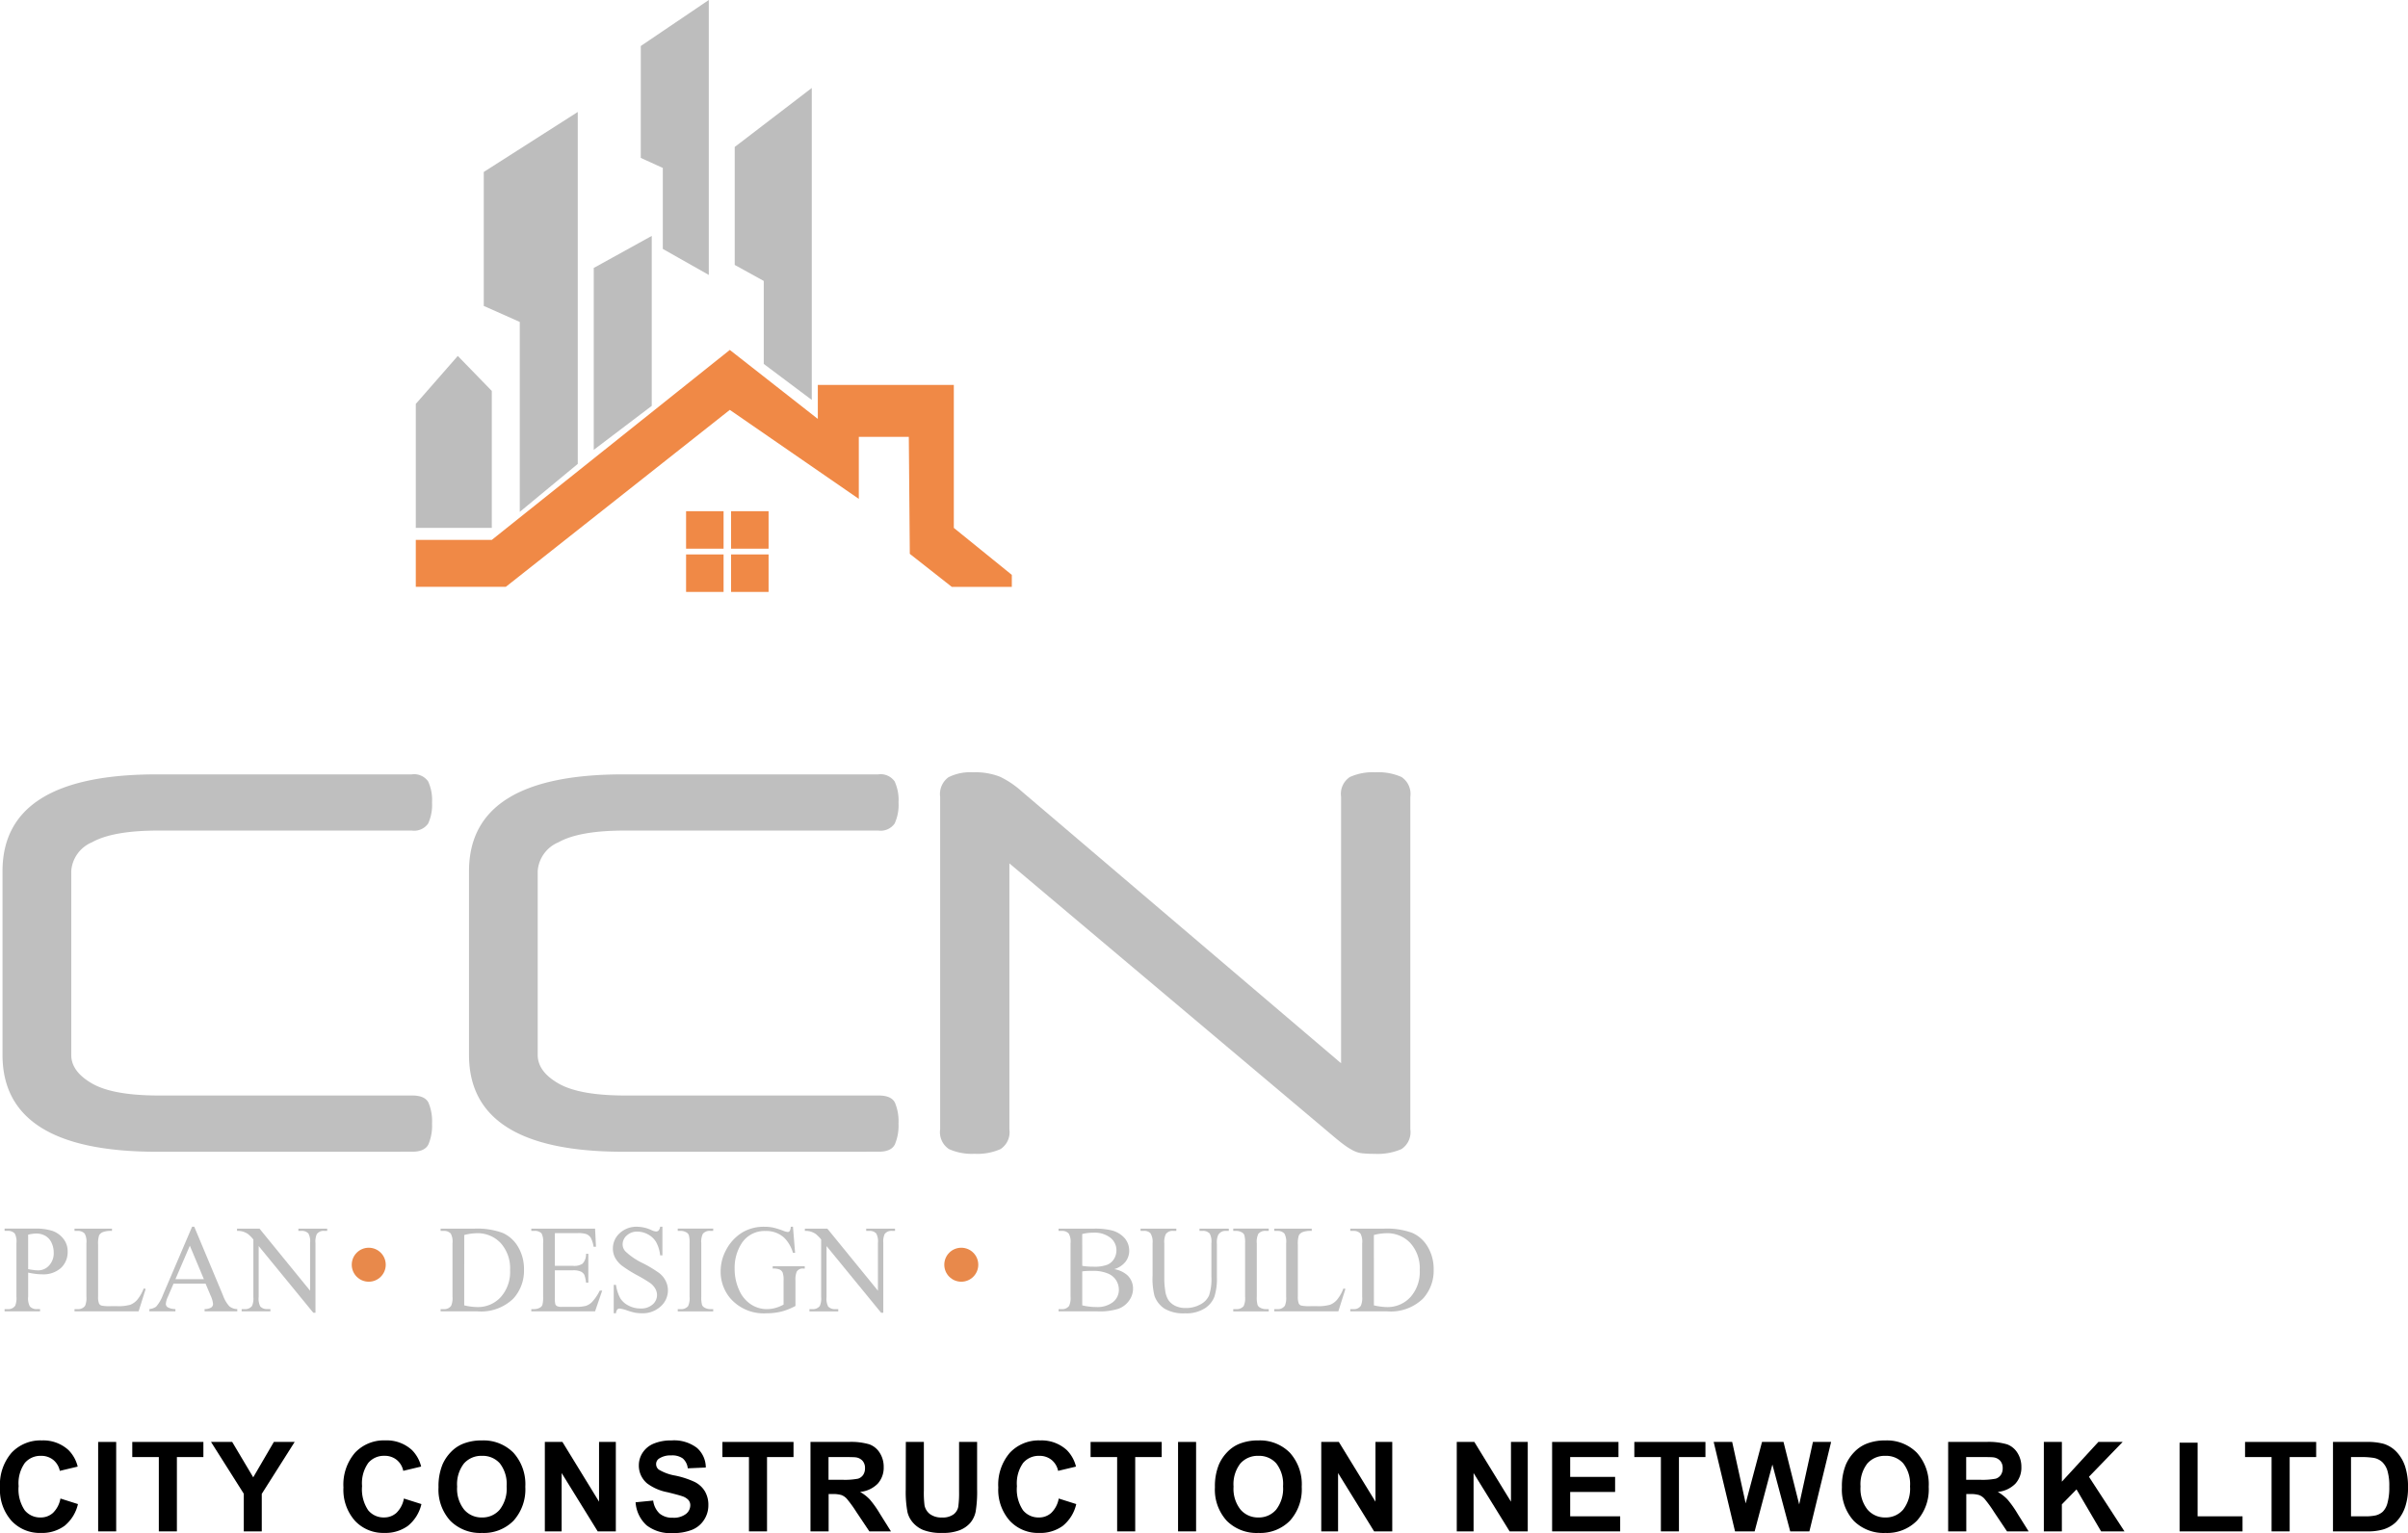 <svg xmlns="http://www.w3.org/2000/svg" width="240.424" height="153.099" viewBox="0 0 240.424 153.099">
  <g id="head-logo" transform="translate(890.414 -171.187)">
    <g id="Group_56" data-name="Group 56" transform="translate(-842.114 182.37)" style="isolation: isolate">
      <path id="Path_46" data-name="Path 46" d="M-834.59,181.939v35.147l-5.791,4.793V202.908l-3.595-1.6V187.93Z" transform="translate(843.976 -181.939)" fill="#bdbdbd"/>
    </g>
    <g id="Group_57" data-name="Group 57" transform="translate(-826.438 171.187)" style="isolation: isolate">
      <path id="Path_47" data-name="Path 47" d="M-828.9,175.78l6.79-4.593v27.459l-4.593-2.6v-8.088l-2.2-1Z" transform="translate(828.904 -171.187)" fill="#bdbdbd"/>
    </g>
    <g id="Group_58" data-name="Group 58" transform="translate(-848.904 206.734)" style="isolation: isolate">
      <path id="Path_48" data-name="Path 48" d="M-850.5,210.156l4.194-4.793,3.395,3.495v13.679H-850.5Z" transform="translate(850.504 -205.363)" fill="#bdbdbd"/>
    </g>
    <g id="Group_59" data-name="Group 59" transform="translate(-831.131 194.752)" style="isolation: isolate">
      <path id="Path_49" data-name="Path 49" d="M-833.416,197.038l5.791-3.2v16.974l-5.791,4.393Z" transform="translate(833.416 -193.843)" fill="#bdbdbd"/>
    </g>
    <g id="Group_60" data-name="Group 60" transform="translate(-817.052 179.974)" style="isolation: isolate">
      <path id="Path_50" data-name="Path 50" d="M-812.192,179.635v31.153l-4.793-3.595v-8.287l-2.9-1.6V185.526Z" transform="translate(819.88 -179.635)" fill="#bdbdbd"/>
    </g>
    <g id="Group_61" data-name="Group 61" transform="translate(-848.904 206.134)" style="isolation: isolate">
      <path id="Path_51" data-name="Path 51" d="M-850.5,223.759h7.589l23.764-18.971,8.787,6.89v-3.395h13.579V222.56l5.791,4.693v1.2h-5.991l-4.194-3.3-.1-11.682h-4.992v6.191l-12.88-8.887-22.366,17.673H-850.5Z" transform="translate(850.504 -204.787)" fill="#f08946"/>
    </g>
    <g id="Group_66" data-name="Group 66" transform="translate(-821.913 222.241)" style="isolation: isolate">
      <g id="Group_62" data-name="Group 62">
        <rect id="Rectangle_13" data-name="Rectangle 13" width="3.744" height="3.744" fill="#f08946"/>
      </g>
      <g id="Group_63" data-name="Group 63" transform="translate(4.493)">
        <rect id="Rectangle_14" data-name="Rectangle 14" width="3.744" height="3.744" fill="#f08946"/>
      </g>
      <g id="Group_64" data-name="Group 64" transform="translate(0 4.318)">
        <rect id="Rectangle_15" data-name="Rectangle 15" width="3.744" height="3.744" fill="#f08946"/>
      </g>
      <g id="Group_65" data-name="Group 65" transform="translate(4.493 4.318)">
        <rect id="Rectangle_16" data-name="Rectangle 16" width="3.744" height="3.744" fill="#f08946"/>
      </g>
    </g>
    <g id="Group_67" data-name="Group 67" transform="translate(-890.163 248.317)" style="isolation: isolate">
      <path id="Path_52" data-name="Path 52" d="M-874.786,283.232q-15.388,0-15.387-9.669v-18.35q0-9.668,15.387-9.669h25.471a1.71,1.71,0,0,1,1.638.7,4.451,4.451,0,0,1,.39,2.105,4.454,4.454,0,0,1-.39,2.105,1.71,1.71,0,0,1-1.638.7h-25.263q-4.576,0-6.654,1.169a3.372,3.372,0,0,0-2.079,2.885v18.35q0,1.663,2.079,2.858t6.654,1.2h25.316q1.247,0,1.611.7a4.748,4.748,0,0,1,.364,2.105,4.776,4.776,0,0,1-.364,2.079q-.365.729-1.611.728Z" transform="translate(890.173 -245.336)" fill="#bfbfbf"/>
      <path id="Path_53" data-name="Path 53" d="M-830.006,283.232q-15.386,0-15.386-9.669v-18.35q0-9.668,15.386-9.669h25.472a1.707,1.707,0,0,1,1.637.7,4.452,4.452,0,0,1,.39,2.105,4.455,4.455,0,0,1-.39,2.105,1.707,1.707,0,0,1-1.637.7H-829.8q-4.576,0-6.655,1.169a3.372,3.372,0,0,0-2.079,2.885v18.35q0,1.663,2.079,2.858t6.655,1.2h25.315q1.248,0,1.612.7a4.75,4.75,0,0,1,.363,2.105,4.778,4.778,0,0,1-.363,2.079q-.365.729-1.612.728Z" transform="translate(891.969 -245.336)" fill="#bfbfbf"/>
      <path id="Path_54" data-name="Path 54" d="M-756.808,283.448a11.552,11.552,0,0,1-1.2-.052,2.629,2.629,0,0,1-.884-.26,6.378,6.378,0,0,1-.884-.546c-.311-.225-.694-.528-1.143-.91l-32.333-27.239V281a2.024,2.024,0,0,1-.884,1.975,5.7,5.7,0,0,1-2.6.468,5.558,5.558,0,0,1-2.547-.468,2.025,2.025,0,0,1-.883-1.975V247.787a2.08,2.08,0,0,1,.831-1.949,4.855,4.855,0,0,1,2.443-.494,6.758,6.758,0,0,1,2.7.442A9.217,9.217,0,0,1-792,247.267l31.865,27.135V247.787a2.024,2.024,0,0,1,.883-1.975,5.557,5.557,0,0,1,2.547-.468,5.7,5.7,0,0,1,2.6.468,2.025,2.025,0,0,1,.884,1.975V281a2.024,2.024,0,0,1-.884,1.975A6,6,0,0,1-756.808,283.448Z" transform="translate(893.782 -245.344)" fill="#bfbfbf"/>
    </g>
    <g id="Group_68" data-name="Group 68" transform="translate(-889.956 293.702)" style="isolation: isolate">
      <path id="Path_55" data-name="Path 55" d="M-887.621,293.554v2.407a1.683,1.683,0,0,0,.171.969.874.874,0,0,0,.7.268h.317v.225h-3.541V297.2h.311a.83.83,0,0,0,.749-.341,2,2,0,0,0,.123-.9v-5.339a1.729,1.729,0,0,0-.165-.968.894.894,0,0,0-.706-.268h-.311v-.226h3.029a5.357,5.357,0,0,1,1.749.229,2.4,2.4,0,0,1,1.079.771,1.984,1.984,0,0,1,.439,1.286,2.165,2.165,0,0,1-.668,1.645,2.628,2.628,0,0,1-1.886.634,5.4,5.4,0,0,1-.647-.043Q-887.225,293.639-887.621,293.554Zm0-.347c.215.041.406.071.572.092a3.742,3.742,0,0,0,.427.03,1.448,1.448,0,0,0,1.093-.491,1.781,1.781,0,0,0,.461-1.27,2.294,2.294,0,0,0-.219-1,1.522,1.522,0,0,0-.622-.69,1.824,1.824,0,0,0-.914-.228,3.608,3.608,0,0,0-.8.115Z" transform="translate(889.974 -288.972)" fill="#bfbfbf"/>
      <path id="Path_56" data-name="Path 56" d="M-876.355,295.138l.2.043-.707,2.242h-6.4V297.2h.311a.832.832,0,0,0,.749-.341,1.974,1.974,0,0,0,.128-.9v-5.333a1.7,1.7,0,0,0-.171-.968.894.894,0,0,0-.706-.268h-.311v-.226h3.741v.226a2.281,2.281,0,0,0-.923.122.749.749,0,0,0-.363.323,2.67,2.67,0,0,0-.1.932v5.192a1.7,1.7,0,0,0,.1.695.436.436,0,0,0,.226.189,3.947,3.947,0,0,0,.951.061h.6a4.364,4.364,0,0,0,1.334-.14,1.736,1.736,0,0,0,.7-.5A4.068,4.068,0,0,0-876.355,295.138Z" transform="translate(890.243 -288.972)" fill="#bfbfbf"/>
      <path id="Path_57" data-name="Path 57" d="M-870.463,294.664h-3.2l-.561,1.3a2.066,2.066,0,0,0-.208.72.419.419,0,0,0,.18.332,1.574,1.574,0,0,0,.777.186v.225h-2.6v-.225a1.407,1.407,0,0,0,.671-.238,3.725,3.725,0,0,0,.689-1.188l2.907-6.8h.213l2.877,6.874a3.117,3.117,0,0,0,.63,1.075,1.293,1.293,0,0,0,.789.278v.225h-3.261v-.225a1.228,1.228,0,0,0,.668-.165.424.424,0,0,0,.174-.341,2.511,2.511,0,0,0-.245-.847Zm-.171-.45-1.4-3.34-1.438,3.34Z" transform="translate(890.531 -288.979)" fill="#bfbfbf"/>
      <path id="Path_58" data-name="Path 58" d="M-867.662,289.16h2.244l5.052,6.2v-4.766a1.643,1.643,0,0,0-.171-.951.9.9,0,0,0-.713-.256h-.286v-.226h2.877v.226h-.293a.838.838,0,0,0-.743.317,1.846,1.846,0,0,0-.134.889v6.966h-.219L-865.5,290.9v5.089a1.686,1.686,0,0,0,.165.951.914.914,0,0,0,.713.256h.292v.225H-867.2V297.2h.286a.848.848,0,0,0,.75-.317,1.846,1.846,0,0,0,.134-.889v-5.748a3.767,3.767,0,0,0-.546-.554,2,2,0,0,0-.545-.25,1.945,1.945,0,0,0-.537-.055Z" transform="translate(890.869 -288.972)" fill="#bfbfbf"/>
    </g>
    <g id="Group_69" data-name="Group 69" transform="translate(-890.414 315.041)">
      <path id="Path_59" data-name="Path 59" d="M-884.38,315.3l1.749.554a3.927,3.927,0,0,1-1.338,2.173,3.82,3.82,0,0,1-2.375.71,3.843,3.843,0,0,1-2.925-1.216,4.654,4.654,0,0,1-1.146-3.324,4.885,4.885,0,0,1,1.152-3.465,3.95,3.95,0,0,1,3.029-1.235,3.719,3.719,0,0,1,2.664.969,3.522,3.522,0,0,1,.913,1.645l-1.785.426a1.9,1.9,0,0,0-.661-1.1,1.893,1.893,0,0,0-1.222-.4,2.033,2.033,0,0,0-1.612.712,3.5,3.5,0,0,0-.618,2.31,3.751,3.751,0,0,0,.608,2.413,1.981,1.981,0,0,0,1.585.72,1.805,1.805,0,0,0,1.237-.458A2.651,2.651,0,0,0-884.38,315.3Z" transform="translate(890.414 -309.495)"/>
      <path id="Path_60" data-name="Path 60" d="M-880.992,318.575v-8.933h1.8v8.933Z" transform="translate(890.792 -309.489)"/>
      <path id="Path_61" data-name="Path 61" d="M-875.065,318.575v-7.422h-2.651v-1.511h7.1v1.511h-2.645v7.422Z" transform="translate(890.923 -309.489)"/>
      <path id="Path_62" data-name="Path 62" d="M-866.885,318.575v-3.76l-3.272-5.173h2.114l2.1,3.534,2.06-3.534h2.078l-3.285,5.186v3.747Z" transform="translate(891.226 -309.489)"/>
      <path id="Path_63" data-name="Path 63" d="M-851.409,315.3l1.749.554A3.92,3.92,0,0,1-851,318.024a3.817,3.817,0,0,1-2.374.71,3.846,3.846,0,0,1-2.926-1.216,4.653,4.653,0,0,1-1.145-3.324,4.885,4.885,0,0,1,1.151-3.465,3.95,3.95,0,0,1,3.029-1.235,3.719,3.719,0,0,1,2.664.969,3.533,3.533,0,0,1,.914,1.645l-1.786.426a1.9,1.9,0,0,0-.661-1.1,1.893,1.893,0,0,0-1.222-.4,2.035,2.035,0,0,0-1.612.712,3.5,3.5,0,0,0-.618,2.31,3.744,3.744,0,0,0,.61,2.413,1.977,1.977,0,0,0,1.584.72,1.808,1.808,0,0,0,1.238-.458A2.652,2.652,0,0,0-851.409,315.3Z" transform="translate(891.736 -309.495)"/>
      <path id="Path_64" data-name="Path 64" d="M-848.319,314.169a5.7,5.7,0,0,1,.408-2.291,4.229,4.229,0,0,1,.832-1.225,3.489,3.489,0,0,1,1.154-.8,4.9,4.9,0,0,1,1.926-.354,4.2,4.2,0,0,1,3.16,1.225,4.693,4.693,0,0,1,1.186,3.406,4.678,4.678,0,0,1-1.176,3.385,4.164,4.164,0,0,1-3.145,1.222,4.2,4.2,0,0,1-3.168-1.216A4.614,4.614,0,0,1-848.319,314.169Zm1.859-.06a3.345,3.345,0,0,0,.7,2.3,2.282,2.282,0,0,0,1.78.783,2.266,2.266,0,0,0,1.77-.778,3.416,3.416,0,0,0,.692-2.331,3.357,3.357,0,0,0-.674-2.291,2.278,2.278,0,0,0-1.788-.755,2.3,2.3,0,0,0-1.8.764A3.377,3.377,0,0,0-846.46,314.109Z" transform="translate(892.102 -309.495)"/>
      <path id="Path_65" data-name="Path 65" d="M-838.112,318.575v-8.933h1.755l3.657,5.966v-5.966h1.676v8.933h-1.81l-3.6-5.826v5.826Z" transform="translate(892.511 -309.489)"/>
      <path id="Path_66" data-name="Path 66" d="M-829.4,315.675l1.756-.172a2.138,2.138,0,0,0,.643,1.3,1.946,1.946,0,0,0,1.307.414,2,2,0,0,0,1.313-.369,1.1,1.1,0,0,0,.442-.862.807.807,0,0,0-.186-.539,1.476,1.476,0,0,0-.649-.387q-.317-.111-1.444-.39a4.9,4.9,0,0,1-2.035-.884,2.323,2.323,0,0,1-.823-1.8,2.3,2.3,0,0,1,.387-1.277,2.418,2.418,0,0,1,1.115-.9,4.473,4.473,0,0,1,1.758-.311,3.77,3.77,0,0,1,2.533.737,2.6,2.6,0,0,1,.892,1.969l-1.8.079a1.524,1.524,0,0,0-.5-.99,1.813,1.813,0,0,0-1.142-.3,2.062,2.062,0,0,0-1.231.322.653.653,0,0,0-.286.554.686.686,0,0,0,.268.543,4.745,4.745,0,0,0,1.657.6,8.719,8.719,0,0,1,1.947.643,2.511,2.511,0,0,1,.988.908,2.662,2.662,0,0,1,.356,1.423,2.623,2.623,0,0,1-.426,1.438,2.552,2.552,0,0,1-1.206,1,5.06,5.06,0,0,1-1.944.327,3.87,3.87,0,0,1-2.6-.783A3.407,3.407,0,0,1-829.4,315.675Z" transform="translate(892.86 -309.495)"/>
      <path id="Path_67" data-name="Path 67" d="M-818.416,318.575v-7.422h-2.651v-1.511h7.1v1.511h-2.645v7.422Z" transform="translate(893.195 -309.489)"/>
      <path id="Path_68" data-name="Path 68" d="M-812.612,318.575v-8.933h3.8a6.513,6.513,0,0,1,2.081.24,2.054,2.054,0,0,1,1.039.856,2.575,2.575,0,0,1,.39,1.408,2.382,2.382,0,0,1-.592,1.66,2.836,2.836,0,0,1-1.767.826,4.208,4.208,0,0,1,.966.75,10.234,10.234,0,0,1,1.027,1.451l1.091,1.742h-2.157l-1.3-1.944a12.6,12.6,0,0,0-.951-1.313,1.389,1.389,0,0,0-.543-.372,2.986,2.986,0,0,0-.908-.1h-.365v3.729Zm1.8-5.156h1.334a6.916,6.916,0,0,0,1.62-.109.974.974,0,0,0,.507-.378,1.167,1.167,0,0,0,.182-.671,1.073,1.073,0,0,0-.24-.728,1.1,1.1,0,0,0-.679-.351q-.22-.031-1.317-.03h-1.407Z" transform="translate(893.534 -309.489)"/>
      <path id="Path_69" data-name="Path 69" d="M-803.459,309.642h1.8v4.839a10.055,10.055,0,0,0,.066,1.493,1.449,1.449,0,0,0,.552.881,1.919,1.919,0,0,0,1.191.333,1.818,1.818,0,0,0,1.158-.314,1.241,1.241,0,0,0,.47-.771,10.169,10.169,0,0,0,.079-1.518v-4.943h1.8v4.692a12.145,12.145,0,0,1-.146,2.274,2.518,2.518,0,0,1-.54,1.121,2.727,2.727,0,0,1-1.052.728,4.566,4.566,0,0,1-1.718.272,4.954,4.954,0,0,1-1.941-.3,2.778,2.778,0,0,1-1.045-.769,2.471,2.471,0,0,1-.507-.99,10.869,10.869,0,0,1-.176-2.266Z" transform="translate(893.901 -309.489)"/>
      <path id="Path_70" data-name="Path 70" d="M-788.549,315.3l1.749.554a3.926,3.926,0,0,1-1.338,2.173,3.819,3.819,0,0,1-2.374.71,3.844,3.844,0,0,1-2.926-1.216,4.653,4.653,0,0,1-1.146-3.324,4.885,4.885,0,0,1,1.152-3.465,3.95,3.95,0,0,1,3.029-1.235,3.719,3.719,0,0,1,2.664.969,3.522,3.522,0,0,1,.913,1.645l-1.785.426a1.9,1.9,0,0,0-.661-1.1,1.893,1.893,0,0,0-1.222-.4,2.033,2.033,0,0,0-1.612.712,3.5,3.5,0,0,0-.618,2.31,3.744,3.744,0,0,0,.609,2.413,1.978,1.978,0,0,0,1.584.72,1.805,1.805,0,0,0,1.237-.458A2.652,2.652,0,0,0-788.549,315.3Z" transform="translate(894.257 -309.495)"/>
      <path id="Path_71" data-name="Path 71" d="M-783.072,318.575v-7.422h-2.651v-1.511h7.1v1.511h-2.645v7.422Z" transform="translate(894.612 -309.489)"/>
      <path id="Path_72" data-name="Path 72" d="M-777.326,318.575v-8.933h1.8v8.933Z" transform="translate(894.948 -309.489)"/>
      <path id="Path_73" data-name="Path 73" d="M-773.787,314.169a5.7,5.7,0,0,1,.408-2.291,4.232,4.232,0,0,1,.832-1.225,3.483,3.483,0,0,1,1.156-.8,4.894,4.894,0,0,1,1.925-.354,4.194,4.194,0,0,1,3.16,1.225,4.693,4.693,0,0,1,1.186,3.406,4.678,4.678,0,0,1-1.176,3.385,4.164,4.164,0,0,1-3.144,1.222,4.205,4.205,0,0,1-3.169-1.216A4.614,4.614,0,0,1-773.787,314.169Zm1.859-.06a3.35,3.35,0,0,0,.7,2.3,2.283,2.283,0,0,0,1.78.783,2.265,2.265,0,0,0,1.77-.778,3.416,3.416,0,0,0,.692-2.331,3.358,3.358,0,0,0-.674-2.291,2.277,2.277,0,0,0-1.788-.755,2.3,2.3,0,0,0-1.8.764A3.377,3.377,0,0,0-771.928,314.109Z" transform="translate(895.09 -309.495)"/>
      <path id="Path_74" data-name="Path 74" d="M-763.58,318.575v-8.933h1.755l3.657,5.966v-5.966h1.676v8.933h-1.81l-3.6-5.826v5.826Z" transform="translate(895.5 -309.489)"/>
      <path id="Path_75" data-name="Path 75" d="M-750.572,318.575v-8.933h1.755l3.657,5.966v-5.966h1.676v8.933h-1.81l-3.6-5.826v5.826Z" transform="translate(896.021 -309.489)"/>
      <path id="Path_76" data-name="Path 76" d="M-741.419,318.575v-8.933h6.625v1.511h-4.821v1.98h4.485v1.505h-4.485v2.432h4.991v1.505Z" transform="translate(896.388 -309.489)"/>
      <path id="Path_77" data-name="Path 77" d="M-730.876,318.575v-7.422h-2.651v-1.511h7.1v1.511h-2.645v7.422Z" transform="translate(896.705 -309.489)"/>
      <path id="Path_78" data-name="Path 78" d="M-723.777,318.575l-2.133-8.933h1.847l1.347,6.137,1.633-6.137h2.145l1.566,6.241,1.372-6.241h1.816l-2.17,8.933h-1.914l-1.78-6.678-1.773,6.678Z" transform="translate(897.01 -309.489)"/>
      <path id="Path_79" data-name="Path 79" d="M-713.6,314.169a5.694,5.694,0,0,1,.408-2.291,4.227,4.227,0,0,1,.832-1.225,3.484,3.484,0,0,1,1.155-.8,4.9,4.9,0,0,1,1.925-.354,4.2,4.2,0,0,1,3.16,1.225,4.693,4.693,0,0,1,1.186,3.406,4.678,4.678,0,0,1-1.176,3.385,4.164,4.164,0,0,1-3.144,1.222,4.206,4.206,0,0,1-3.169-1.216A4.614,4.614,0,0,1-713.6,314.169Zm1.859-.06a3.35,3.35,0,0,0,.7,2.3,2.282,2.282,0,0,0,1.78.783,2.265,2.265,0,0,0,1.77-.778,3.415,3.415,0,0,0,.692-2.331,3.357,3.357,0,0,0-.674-2.291,2.277,2.277,0,0,0-1.788-.755,2.3,2.3,0,0,0-1.8.764A3.377,3.377,0,0,0-711.74,314.109Z" transform="translate(897.504 -309.495)"/>
      <path id="Path_80" data-name="Path 80" d="M-703.4,318.575v-8.933h3.8a6.51,6.51,0,0,1,2.081.24,2.054,2.054,0,0,1,1.039.856,2.577,2.577,0,0,1,.39,1.408,2.382,2.382,0,0,1-.592,1.66,2.836,2.836,0,0,1-1.767.826,4.207,4.207,0,0,1,.966.75,10.216,10.216,0,0,1,1.026,1.451l1.091,1.742h-2.157l-1.3-1.944a12.558,12.558,0,0,0-.951-1.313,1.387,1.387,0,0,0-.543-.372,2.988,2.988,0,0,0-.908-.1h-.365v3.729Zm1.8-5.156h1.335a6.915,6.915,0,0,0,1.62-.109.97.97,0,0,0,.507-.378,1.166,1.166,0,0,0,.182-.671,1.073,1.073,0,0,0-.24-.728,1.1,1.1,0,0,0-.679-.351q-.22-.031-1.317-.03H-701.6Z" transform="translate(897.912 -309.489)"/>
      <path id="Path_81" data-name="Path 81" d="M-694.216,318.575v-8.933h1.8v3.967l3.643-3.967h2.425l-3.364,3.479,3.547,5.454h-2.334l-2.456-4.193-1.462,1.494v2.7Z" transform="translate(898.281 -309.489)"/>
      <path id="Path_82" data-name="Path 82" d="M-681.185,318.573v-8.861h1.8v7.355h4.485v1.505Z" transform="translate(898.803 -309.486)"/>
      <path id="Path_83" data-name="Path 83" d="M-672.252,318.575v-7.422H-674.9v-1.511h7.1v1.511h-2.645v7.422Z" transform="translate(899.055 -309.489)"/>
      <path id="Path_84" data-name="Path 84" d="M-666.46,309.642h3.3a6.414,6.414,0,0,1,1.7.171,2.986,2.986,0,0,1,1.347.823,3.913,3.913,0,0,1,.853,1.447,6.612,6.612,0,0,1,.292,2.112,5.9,5.9,0,0,1-.273,1.9,3.94,3.94,0,0,1-.957,1.578,3.172,3.172,0,0,1-1.268.714,5.469,5.469,0,0,1-1.6.188h-3.395Zm1.8,1.511v5.917h1.347a4.894,4.894,0,0,0,1.091-.085,1.657,1.657,0,0,0,.728-.371,1.888,1.888,0,0,0,.472-.862,5.8,5.8,0,0,0,.183-1.637,5.309,5.309,0,0,0-.183-1.59,2.041,2.041,0,0,0-.512-.865,1.714,1.714,0,0,0-.834-.42,8.154,8.154,0,0,0-1.481-.085Z" transform="translate(899.394 -309.489)"/>
    </g>
    <g id="Group_70" data-name="Group 70" transform="translate(-846.423 293.702)" style="isolation: isolate">
      <path id="Path_85" data-name="Path 85" d="M-848.119,297.424V297.2h.311a.822.822,0,0,0,.744-.336,1.926,1.926,0,0,0,.133-.9v-5.339a1.7,1.7,0,0,0-.171-.968.894.894,0,0,0-.706-.268h-.311v-.226h3.364a7.357,7.357,0,0,1,2.819.42,3.358,3.358,0,0,1,1.554,1.4,4.326,4.326,0,0,1,.589,2.267,4.134,4.134,0,0,1-1.048,2.882,4.611,4.611,0,0,1-3.583,1.292Zm2.358-.6a6.2,6.2,0,0,0,1.3.171,3.079,3.079,0,0,0,2.346-.993,3.775,3.775,0,0,0,.933-2.694,3.771,3.771,0,0,0-.933-2.7,3.146,3.146,0,0,0-2.394-.988,5.2,5.2,0,0,0-1.25.177Z" transform="translate(848.119 -288.972)" fill="#bfbfbf"/>
      <path id="Path_86" data-name="Path 86" d="M-837.059,289.611v3.266h1.816a1.478,1.478,0,0,0,.944-.213,1.374,1.374,0,0,0,.354-.987h.226v2.877h-.226a3.188,3.188,0,0,0-.171-.774.767.767,0,0,0-.36-.336,1.837,1.837,0,0,0-.768-.122h-1.816v2.724a2.562,2.562,0,0,0,.048.668.381.381,0,0,0,.172.188,1.03,1.03,0,0,0,.463.071h1.4a3.769,3.769,0,0,0,1.017-.1,1.513,1.513,0,0,0,.61-.384,4.686,4.686,0,0,0,.774-1.14h.243l-.712,2.072h-6.368V297.2h.292a1.155,1.155,0,0,0,.554-.14.514.514,0,0,0,.265-.292,2.859,2.859,0,0,0,.071-.8V290.6a1.774,1.774,0,0,0-.159-.969.944.944,0,0,0-.731-.243h-.292v-.226h6.368l.091,1.81h-.238a2.873,2.873,0,0,0-.283-.9.974.974,0,0,0-.461-.371,2.742,2.742,0,0,0-.859-.092Z" transform="translate(848.468 -288.972)" fill="#bfbfbf"/>
      <path id="Path_87" data-name="Path 87" d="M-826.635,288.979v2.858h-.226a3.54,3.54,0,0,0-.393-1.31,2.038,2.038,0,0,0-.807-.774,2.231,2.231,0,0,0-1.085-.287,1.477,1.477,0,0,0-1.048.387,1.177,1.177,0,0,0-.414.881,1.042,1.042,0,0,0,.261.689,6.756,6.756,0,0,0,1.8,1.219,12.318,12.318,0,0,1,1.581.954,2.314,2.314,0,0,1,.652.783,2.056,2.056,0,0,1,.229.944,2.139,2.139,0,0,1-.728,1.618,2.639,2.639,0,0,1-1.874.679,3.881,3.881,0,0,1-.676-.055,6.741,6.741,0,0,1-.783-.222,3.46,3.46,0,0,0-.753-.192.316.316,0,0,0-.24.091.719.719,0,0,0-.131.378h-.226v-2.833h.226a3.988,3.988,0,0,0,.426,1.331,2.059,2.059,0,0,0,.82.734,2.548,2.548,0,0,0,1.21.292,1.719,1.719,0,0,0,1.2-.4,1.241,1.241,0,0,0,.442-.951,1.291,1.291,0,0,0-.167-.615,1.817,1.817,0,0,0-.521-.579,14.917,14.917,0,0,0-1.3-.777,12.653,12.653,0,0,1-1.508-.948,2.559,2.559,0,0,1-.679-.78,1.932,1.932,0,0,1-.232-.939,2.035,2.035,0,0,1,.682-1.532,2.433,2.433,0,0,1,1.737-.643,3.486,3.486,0,0,1,1.4.322,1.434,1.434,0,0,0,.481.153.368.368,0,0,0,.259-.095.76.76,0,0,0,.161-.381Z" transform="translate(848.782 -288.979)" fill="#bfbfbf"/>
      <path id="Path_88" data-name="Path 88" d="M-821.814,297.2v.225h-3.541V297.2h.292a.885.885,0,0,0,.744-.3,1.869,1.869,0,0,0,.146-.939v-5.339a2.726,2.726,0,0,0-.079-.828.546.546,0,0,0-.25-.262,1.155,1.155,0,0,0-.561-.147h-.292v-.226h3.541v.226h-.3a.874.874,0,0,0-.737.3,1.785,1.785,0,0,0-.153.938v5.339a2.767,2.767,0,0,0,.079.829.546.546,0,0,0,.257.262,1.115,1.115,0,0,0,.555.147Z" transform="translate(849.032 -288.972)" fill="#bfbfbf"/>
      <path id="Path_89" data-name="Path 89" d="M-814.015,288.979l.213,2.608h-.213a3.571,3.571,0,0,0-.835-1.469,2.612,2.612,0,0,0-1.9-.712,2.7,2.7,0,0,0-2.4,1.249,4.491,4.491,0,0,0-.688,2.511,5.018,5.018,0,0,0,.458,2.157,3.211,3.211,0,0,0,1.2,1.429,2.876,2.876,0,0,0,1.521.455,3.332,3.332,0,0,0,.884-.116,3.5,3.5,0,0,0,.823-.341v-2.389a2.221,2.221,0,0,0-.095-.813.636.636,0,0,0-.292-.292,1.682,1.682,0,0,0-.7-.1v-.231h3.2v.231h-.153a.682.682,0,0,0-.652.317,2.143,2.143,0,0,0-.122.889v2.529a6.171,6.171,0,0,1-1.383.554,6.067,6.067,0,0,1-1.517.177,4.407,4.407,0,0,1-3.638-1.535,4.1,4.1,0,0,1-.932-2.657,4.444,4.444,0,0,1,.524-2.091,4.471,4.471,0,0,1,1.706-1.828,4.179,4.179,0,0,1,2.146-.529,4.223,4.223,0,0,1,.82.073,7.54,7.54,0,0,1,1.045.322,1.681,1.681,0,0,0,.457.128.246.246,0,0,0,.2-.106.815.815,0,0,0,.1-.417Z" transform="translate(849.197 -288.979)" fill="#bfbfbf"/>
      <path id="Path_90" data-name="Path 90" d="M-813.15,289.16h2.242l5.052,6.2v-4.766a1.634,1.634,0,0,0-.171-.951.9.9,0,0,0-.713-.256h-.287v-.226h2.877v.226h-.292a.84.84,0,0,0-.744.317,1.847,1.847,0,0,0-.134.889v6.966h-.219l-5.448-6.655v5.089a1.689,1.689,0,0,0,.164.951.914.914,0,0,0,.713.256h.293v.225h-2.877V297.2h.286a.847.847,0,0,0,.75-.317,1.847,1.847,0,0,0,.134-.889v-5.748a3.775,3.775,0,0,0-.545-.554,1.99,1.99,0,0,0-.546-.25,1.941,1.941,0,0,0-.536-.055Z" transform="translate(849.521 -288.972)" fill="#bfbfbf"/>
    </g>
    <g id="Group_71" data-name="Group 71" transform="translate(-784.723 293.89)" style="isolation: isolate">
      <path id="Path_91" data-name="Path 91" d="M-783.239,293.207a2.645,2.645,0,0,1,1.286.585,1.82,1.82,0,0,1,.592,1.372,2.04,2.04,0,0,1-.39,1.178,2.225,2.225,0,0,1-1.07.823,6.2,6.2,0,0,1-2.075.259h-3.9V297.2h.311a.837.837,0,0,0,.744-.33,1.892,1.892,0,0,0,.14-.908v-5.339a1.675,1.675,0,0,0-.177-.968.9.9,0,0,0-.707-.268h-.311v-.226h3.572a7.038,7.038,0,0,1,1.6.147,2.568,2.568,0,0,1,1.4.777,1.905,1.905,0,0,1,.48,1.282,1.778,1.778,0,0,1-.378,1.113A2.219,2.219,0,0,1-783.239,293.207Zm-3.193-.33a4.492,4.492,0,0,0,.515.064c.192.015.4.021.637.021a3.564,3.564,0,0,0,1.338-.191,1.432,1.432,0,0,0,.685-.589,1.642,1.642,0,0,0,.238-.865,1.581,1.581,0,0,0-.592-1.237,2.562,2.562,0,0,0-1.725-.512,4.132,4.132,0,0,0-1.1.134Zm0,3.949a6.105,6.105,0,0,0,1.395.164,2.522,2.522,0,0,0,1.683-.5,1.555,1.555,0,0,0,.578-1.228,1.8,1.8,0,0,0-.262-.926,1.749,1.749,0,0,0-.853-.7,3.686,3.686,0,0,0-1.462-.256q-.379,0-.646.011a3.412,3.412,0,0,0-.433.043Z" transform="translate(788.797 -289.16)" fill="#bfbfbf"/>
      <path id="Path_92" data-name="Path 92" d="M-775.041,289.386v-.226h2.926v.226h-.311a.84.84,0,0,0-.75.409,1.861,1.861,0,0,0-.128.877v3.352a5.92,5.92,0,0,1-.247,1.928,2.415,2.415,0,0,1-.969,1.176,3.444,3.444,0,0,1-1.965.491,3.7,3.7,0,0,1-2.054-.469,2.545,2.545,0,0,1-.993-1.262,7,7,0,0,1-.195-2.035v-3.23a1.618,1.618,0,0,0-.211-1,.864.864,0,0,0-.679-.237h-.311v-.226h3.572v.226h-.317a.818.818,0,0,0-.731.323,1.8,1.8,0,0,0-.152.913v3.6a7.883,7.883,0,0,0,.088,1.1,2.338,2.338,0,0,0,.319.968,1.734,1.734,0,0,0,.668.573,2.3,2.3,0,0,0,1.069.226,2.947,2.947,0,0,0,1.451-.354,1.885,1.885,0,0,0,.874-.9,5.222,5.222,0,0,0,.235-1.868v-3.346a1.707,1.707,0,0,0-.171-.968.9.9,0,0,0-.707-.268Z" transform="translate(789.113 -289.16)" fill="#bfbfbf"/>
      <path id="Path_93" data-name="Path 93" d="M-768.486,297.2v.225h-3.541V297.2h.292a.885.885,0,0,0,.744-.3,1.869,1.869,0,0,0,.146-.939v-5.339a2.726,2.726,0,0,0-.079-.828.547.547,0,0,0-.25-.262,1.156,1.156,0,0,0-.561-.147h-.292v-.226h3.541v.226h-.3a.876.876,0,0,0-.738.3,1.786,1.786,0,0,0-.153.938v5.339a2.719,2.719,0,0,0,.08.829.543.543,0,0,0,.256.262,1.117,1.117,0,0,0,.555.147Z" transform="translate(789.469 -289.16)" fill="#bfbfbf"/>
      <path id="Path_94" data-name="Path 94" d="M-761.185,295.138l.2.043-.707,2.242h-6.4V297.2h.311a.834.834,0,0,0,.75-.341,1.973,1.973,0,0,0,.128-.9v-5.333a1.709,1.709,0,0,0-.17-.968.9.9,0,0,0-.707-.268h-.311v-.226h3.742v.226a2.283,2.283,0,0,0-.924.122.75.75,0,0,0-.363.323,2.68,2.68,0,0,0-.1.932v5.192a1.7,1.7,0,0,0,.1.695.44.44,0,0,0,.226.189,3.954,3.954,0,0,0,.951.061h.6a4.368,4.368,0,0,0,1.336-.14,1.733,1.733,0,0,0,.7-.5A4.042,4.042,0,0,0-761.185,295.138Z" transform="translate(789.627 -289.16)" fill="#bfbfbf"/>
      <path id="Path_95" data-name="Path 95" d="M-760.795,297.424V297.2h.311a.822.822,0,0,0,.744-.336,1.906,1.906,0,0,0,.134-.9v-5.339a1.707,1.707,0,0,0-.171-.968.9.9,0,0,0-.707-.268h-.311v-.226h3.364a7.356,7.356,0,0,1,2.819.42,3.354,3.354,0,0,1,1.555,1.4,4.324,4.324,0,0,1,.588,2.267,4.133,4.133,0,0,1-1.048,2.882,4.61,4.61,0,0,1-3.583,1.292Zm2.359-.6a6.179,6.179,0,0,0,1.3.171,3.082,3.082,0,0,0,2.346-.993,3.779,3.779,0,0,0,.932-2.694,3.775,3.775,0,0,0-.932-2.7,3.15,3.15,0,0,0-2.4-.988,5.186,5.186,0,0,0-1.249.177Z" transform="translate(789.92 -289.16)" fill="#bfbfbf"/>
    </g>
    <g id="Group_72" data-name="Group 72" transform="translate(-855.294 295.799)" style="isolation: isolate">
      <circle id="Ellipse_2" data-name="Ellipse 2" cx="1.697" cy="1.697" r="1.697" fill="#e8894b"/>
    </g>
    <g id="Group_73" data-name="Group 73" transform="translate(-796.133 295.799)" style="isolation: isolate">
      <circle id="Ellipse_3" data-name="Ellipse 3" cx="1.697" cy="1.697" r="1.697" fill="#e8894b"/>
    </g>
  </g>
</svg>
